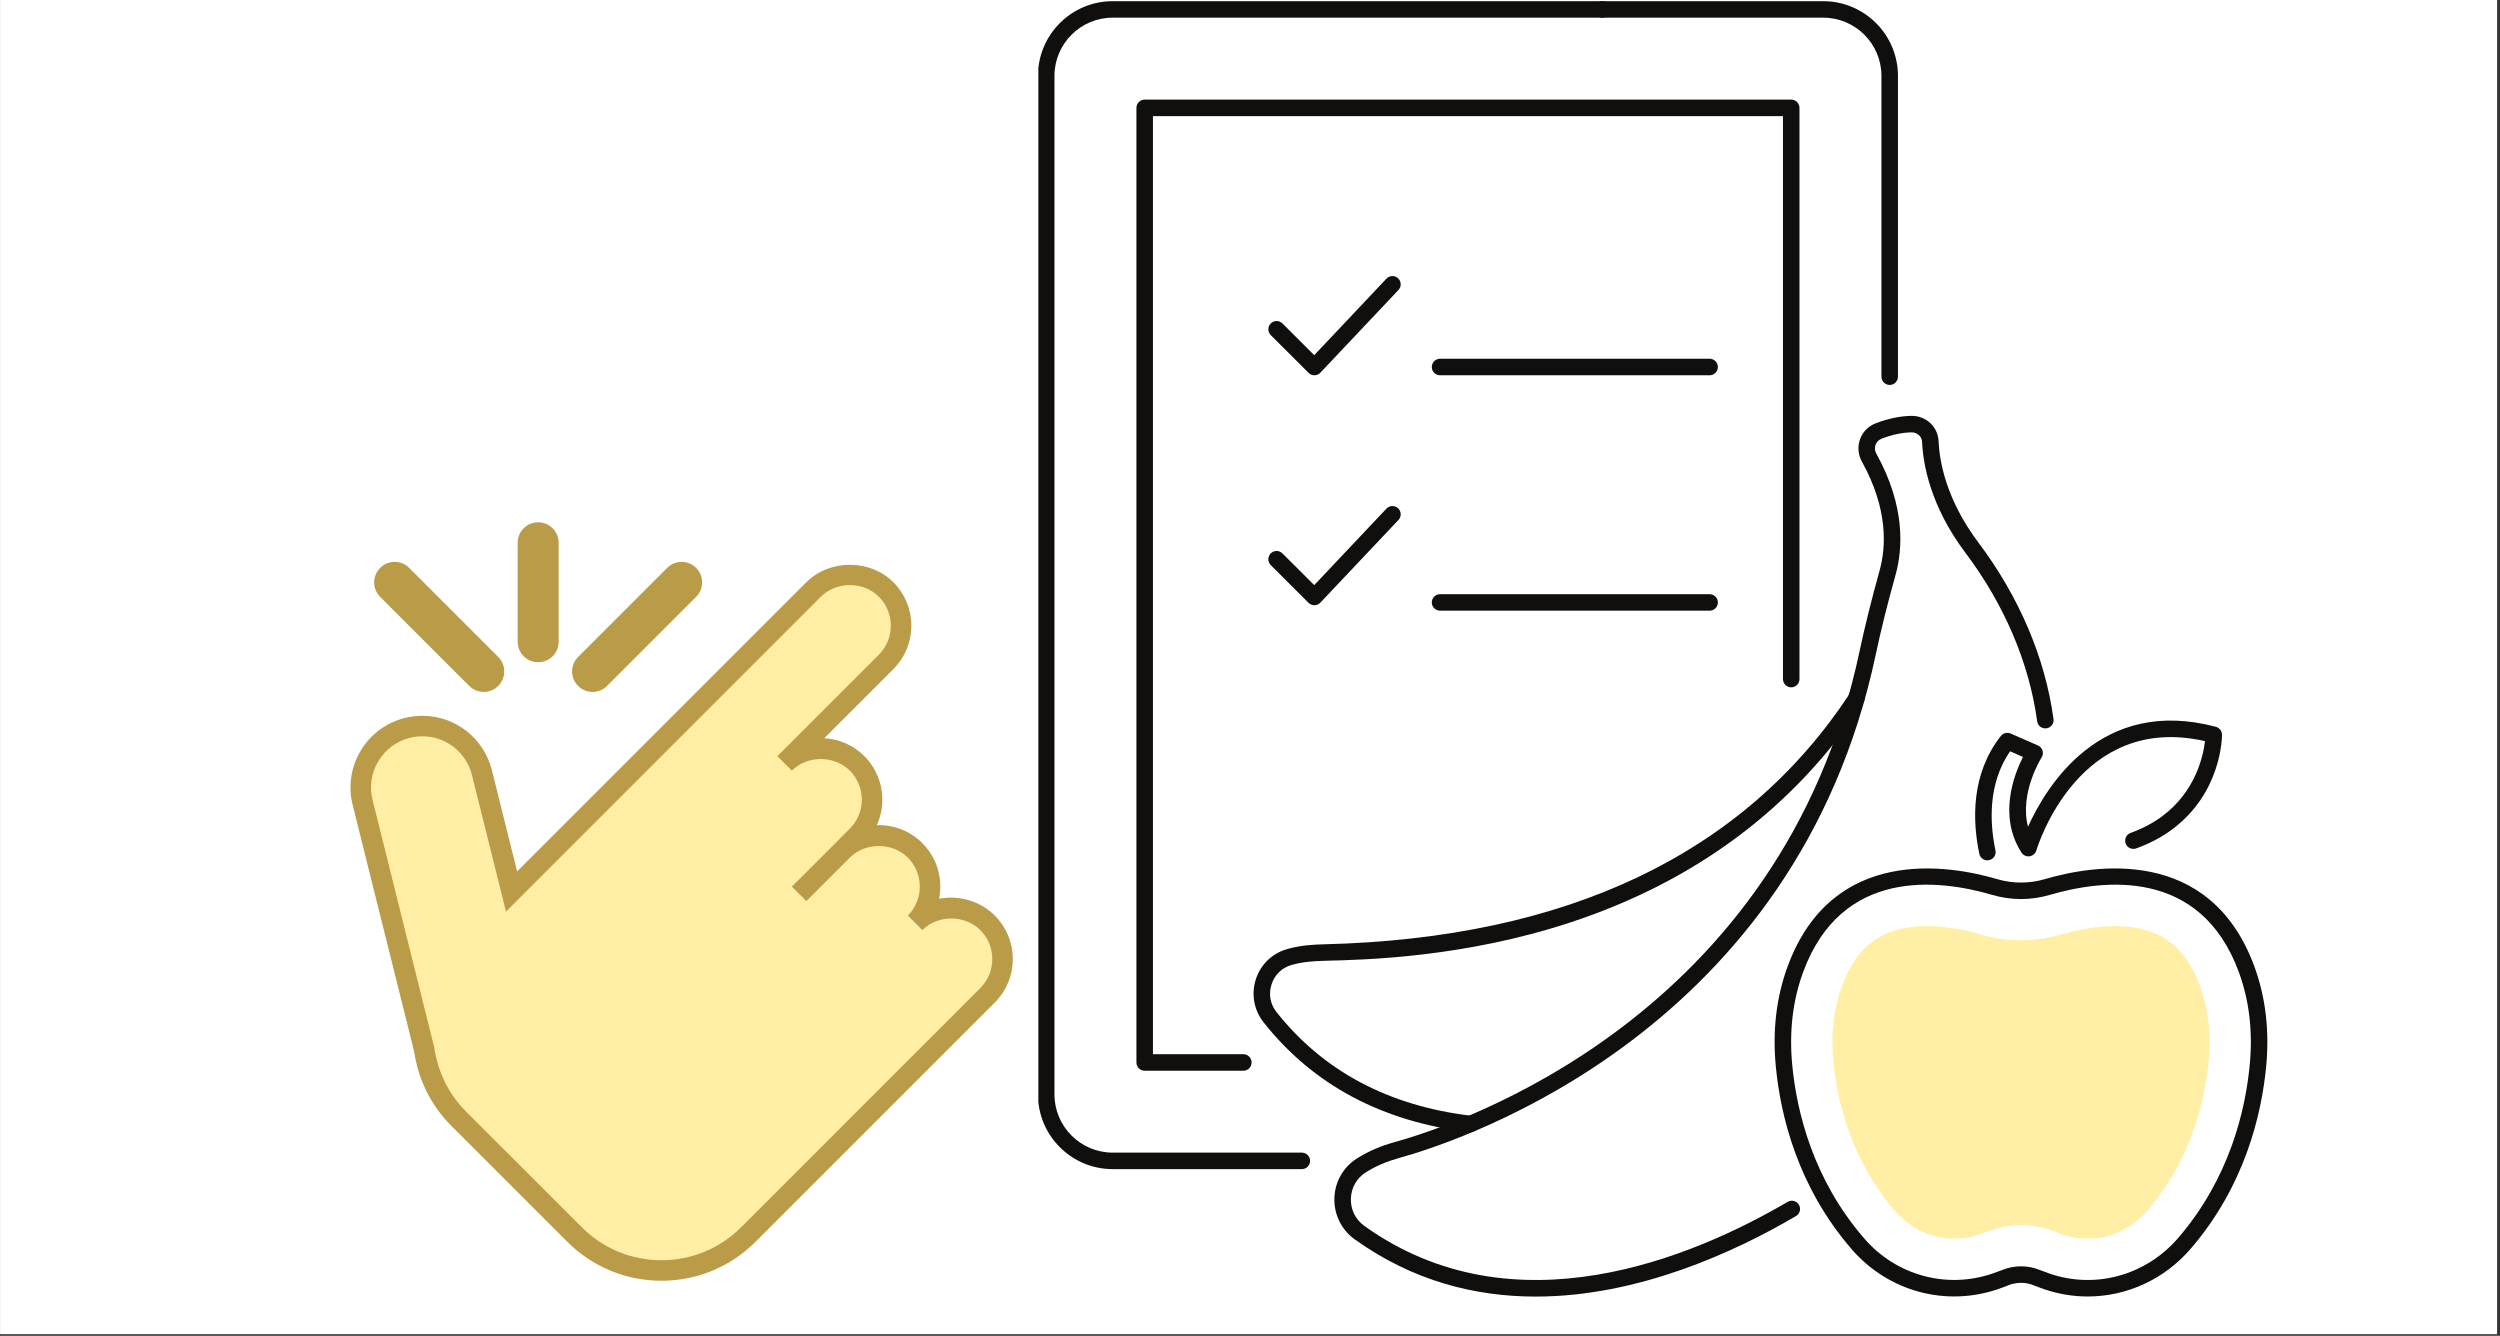 <?xml version="1.0" encoding="UTF-8"?><svg xmlns="http://www.w3.org/2000/svg" xmlns:xlink="http://www.w3.org/1999/xlink" width="710.25" zoomAndPan="magnify" viewBox="0 0 710.25 379.5" height="379.5" preserveAspectRatio="xMidYMid meet" version="1.0"><rect x="0" y="0" width="710.25" height="379.5" fill="#333333" stroke="none"/><defs><clipPath id="clip-0"><path d="M 0.094 0 L 709.41 0 L 709.41 379 L 0.094 379 Z M 0.094 0 " clip-rule="nonzero"/></clipPath><clipPath id="clip-1"><path d="M 0.094 0 L 709.406 0 L 709.406 379 L 0.094 379 Z M 0.094 0 " clip-rule="nonzero"/></clipPath><clipPath id="clip-2"><path d="M 504 246 L 644.785 246 L 644.785 369 L 504 369 Z M 504 246 " clip-rule="nonzero"/></clipPath><clipPath id="clip-3"><path d="M 294.996 0 L 458 0 L 458 333 L 294.996 333 Z M 294.996 0 " clip-rule="nonzero"/></clipPath></defs><g clip-path="url(#clip-0)"><path fill="rgb(100%, 100%, 100%)" d="M 0.094 0 L 710.156 0 L 710.156 3084.438 L 0.094 3084.438 Z M 0.094 0 " fill-opacity="1" fill-rule="nonzero"/><path fill="rgb(100%, 100%, 100%)" d="M 0.094 0 L 709.406 0 L 709.406 379 L 0.094 379 Z M 0.094 0 " fill-opacity="1" fill-rule="nonzero"/></g><g clip-path="url(#clip-1)"><path fill="rgb(100%, 100%, 100%)" d="M 0.094 0 L 709.406 0 L 709.406 379 L 0.094 379 Z M 0.094 0 " fill-opacity="1" fill-rule="nonzero"/></g><path fill="rgb(100%, 93.329%, 63.919%)" d="M 280.566 262.176 C 274.895 256.504 265.656 256.5 259.98 262.176 C 265.656 256.5 265.652 247.262 259.98 241.59 C 254.309 235.918 245.07 235.914 239.387 241.59 L 227.035 253.941 L 243.504 237.473 C 249.184 231.797 249.176 222.559 243.504 216.883 C 237.832 211.211 228.598 211.203 222.918 216.875 L 251.738 188.055 C 257.418 182.375 257.41 173.141 251.738 167.461 C 246.066 161.789 236.832 161.785 231.148 167.461 L 145.324 253.285 L 136.91 219.52 C 134.574 210.156 125.094 204.461 115.734 206.789 C 106.371 209.125 100.676 218.605 103.004 227.965 L 120.516 298.25 C 121.582 305.387 124.758 312.273 130.254 317.77 L 163.199 350.715 C 176.844 364.359 198.965 364.359 212.609 350.715 L 280.555 282.77 C 286.242 277.086 286.238 267.848 280.566 262.176 Z M 280.566 262.176 " fill-opacity="1" fill-rule="nonzero"/><path fill="rgb(72.939%, 60.779%, 28.239%)" d="M 187.914 363.855 C 177.805 363.855 168.301 359.914 161.148 352.77 L 128.203 319.832 C 122.516 314.141 118.863 306.832 117.645 298.684 L 100.188 228.668 C 98.863 223.387 99.688 217.906 102.492 213.242 C 105.301 208.578 109.754 205.281 115.035 203.965 C 116.656 203.562 118.32 203.359 119.988 203.359 C 129.352 203.359 137.477 209.719 139.746 218.816 L 146.914 247.582 L 229.09 165.406 C 235.68 158.809 247.207 158.809 253.797 165.406 C 257.09 168.695 258.91 173.09 258.91 177.758 C 258.91 182.43 257.098 186.82 253.797 190.109 L 234.168 209.734 C 238.48 209.969 242.496 211.75 245.562 214.82 C 248.855 218.109 250.672 222.5 250.672 227.172 C 250.672 229.723 250.133 232.176 249.105 234.422 C 254.027 234.293 258.605 236.098 262.031 239.523 C 266.32 243.816 267.91 249.801 266.793 255.348 C 272.418 254.211 278.492 255.988 282.621 260.117 C 285.914 263.406 287.734 267.793 287.734 272.469 C 287.734 277.137 285.914 281.527 282.621 284.82 L 214.672 352.77 C 207.527 359.914 198.023 363.855 187.914 363.855 Z M 119.988 209.176 C 118.805 209.176 117.609 209.324 116.453 209.613 C 112.68 210.551 109.492 212.902 107.488 216.242 C 105.484 219.578 104.902 223.484 105.848 227.258 L 123.359 297.543 C 124.449 304.719 127.527 310.91 132.328 315.707 L 165.27 348.645 C 171.316 354.703 179.359 358.035 187.914 358.035 C 196.469 358.035 204.512 354.703 210.562 348.652 L 278.504 280.707 C 280.699 278.512 281.91 275.59 281.91 272.473 C 281.91 269.359 280.699 266.434 278.504 264.238 C 274.121 259.855 266.434 259.836 262.035 264.234 L 257.918 260.117 C 262.453 255.578 262.453 248.188 257.914 243.648 C 253.562 239.297 245.957 239.25 241.543 243.543 L 229.086 256.004 L 224.969 251.887 L 241.438 235.414 C 243.633 233.215 244.844 230.293 244.844 227.176 C 244.844 224.062 243.633 221.137 241.438 218.941 C 237.051 214.559 229.367 214.539 224.969 218.938 L 220.852 214.82 C 220.855 214.812 220.867 214.801 220.875 214.797 L 249.672 186 C 251.867 183.805 253.078 180.879 253.078 177.766 C 253.078 174.648 251.875 171.719 249.68 169.523 C 245.285 165.133 237.602 165.133 233.207 169.523 L 143.754 258.98 L 134.09 220.223 C 132.473 213.719 126.672 209.176 119.988 209.176 Z M 119.988 209.176 " fill-opacity="1" fill-rule="nonzero"/><path fill="rgb(72.939%, 60.779%, 28.239%)" d="M 168.352 196.574 C 166.859 196.574 165.371 196.004 164.234 194.867 C 161.957 192.59 161.957 188.91 164.234 186.633 L 189.539 161.332 C 191.816 159.055 195.496 159.055 197.773 161.332 C 200.051 163.605 200.051 167.289 197.773 169.566 L 172.469 194.867 C 171.332 196.012 169.844 196.574 168.352 196.574 Z M 168.352 196.574 " fill-opacity="1" fill-rule="nonzero"/><path fill="rgb(72.939%, 60.779%, 28.239%)" d="M 137.43 196.574 C 135.938 196.574 134.445 196.004 133.312 194.867 L 108.008 169.57 C 105.73 167.293 105.73 163.613 108.008 161.336 C 110.285 159.059 113.965 159.059 116.242 161.336 L 141.547 186.641 C 143.824 188.918 143.824 192.598 141.547 194.875 C 140.402 196.012 138.918 196.574 137.43 196.574 Z M 137.43 196.574 " fill-opacity="1" fill-rule="nonzero"/><path fill="rgb(72.939%, 60.779%, 28.239%)" d="M 152.891 188.141 C 149.668 188.141 147.066 185.539 147.066 182.32 L 147.066 154.207 C 147.066 150.988 149.668 148.383 152.891 148.383 C 156.109 148.383 158.715 150.988 158.715 154.207 L 158.715 182.32 C 158.715 185.539 156.109 188.141 152.891 188.141 Z M 152.891 188.141 " fill-opacity="1" fill-rule="nonzero"/><g clip-path="url(#clip-2)"><path fill="rgb(6.27%, 5.879%, 5.099%)" d="M 579.434 360.77 C 580.414 361.16 581.406 361.531 582.383 361.863 C 595.398 366.293 609.711 362.293 618.828 351.699 C 633.355 334.82 637.902 315.629 639.152 302.504 C 640.059 293.047 639.008 284.16 636.031 276.109 C 625.129 246.555 597.688 249.73 582.312 254.246 C 576.977 255.812 571.352 255.812 566.016 254.246 C 550.641 249.73 523.199 246.555 512.297 276.109 C 509.305 284.191 508.27 293.102 509.176 302.621 C 510.453 315.773 515.027 334.98 529.625 351.844 C 538.73 362.379 553.043 366.277 566.102 361.805 C 566.992 361.504 567.887 361.172 568.762 360.828 C 572.258 359.418 576.039 359.406 579.434 360.77 Z M 593.125 368.332 C 589.027 368.332 584.898 367.672 580.871 366.305 C 579.809 365.945 578.742 365.543 577.68 365.125 C 575.422 364.207 572.875 364.234 570.504 365.168 C 569.555 365.559 568.59 365.918 567.625 366.246 C 552.754 371.336 536.445 366.895 526.074 354.918 C 510.672 337.121 505.852 316.895 504.516 303.066 C 503.523 292.844 504.66 283.227 507.895 274.484 C 520.582 240.129 553.688 245.734 567.34 249.746 C 571.797 251.066 576.516 251.066 580.988 249.746 C 594.621 245.734 627.746 240.113 640.434 274.484 C 643.652 283.211 644.789 292.785 643.824 302.938 C 642.504 316.75 637.715 336.949 622.395 354.746 C 614.832 363.547 604.117 368.332 593.125 368.332 " fill-opacity="1" fill-rule="nonzero"/></g><path fill="rgb(100%, 93.329%, 63.919%)" d="M 593.082 351.914 C 590.727 351.914 588.41 351.527 586.164 350.766 C 585.375 350.492 584.598 350.219 583.82 349.902 C 580.758 348.668 577.535 348.047 574.215 348.047 C 570.848 348.047 567.555 348.68 564.406 349.93 C 563.699 350.219 562.996 350.477 562.289 350.723 C 560.02 351.5 557.645 351.902 555.242 351.902 C 548.844 351.902 542.742 349.082 538.5 344.18 C 525.918 329.648 521.961 312.941 520.852 301.5 C 520.105 293.75 520.926 286.574 523.297 280.164 C 527.641 268.375 535.094 263.113 547.418 263.113 C 553.344 263.113 559.012 264.406 562.707 265.5 C 566.434 266.594 570.285 267.141 574.156 267.141 C 578.039 267.141 581.895 266.594 585.617 265.5 C 589.316 264.406 594.98 263.113 600.895 263.113 C 613.234 263.113 620.668 268.375 625.027 280.164 C 627.387 286.562 628.207 293.691 627.473 301.383 C 626.395 312.828 622.469 329.516 609.941 344.051 C 605.641 349.039 599.5 351.914 593.082 351.914 " fill-opacity="1" fill-rule="nonzero"/><path fill="rgb(6.27%, 5.879%, 5.099%)" d="M 564.605 244.426 C 563.527 244.426 562.551 243.664 562.32 242.555 C 560.379 233.312 559.875 220 568.43 209.102 C 569.094 208.254 570.23 207.969 571.223 208.398 L 578.988 211.793 C 579.621 212.066 580.098 212.598 580.297 213.258 C 580.5 213.918 580.383 214.637 580.008 215.215 C 579.938 215.328 573.652 225.277 576.156 234.879 C 581.375 223.293 596.895 197.789 629.531 206.488 C 630.551 206.762 631.27 207.68 631.27 208.742 C 631.27 209.406 631.184 225.203 617.059 235.672 C 614.141 237.84 610.719 239.652 606.906 241.031 C 605.684 241.477 604.344 240.848 603.898 239.637 C 603.453 238.418 604.086 237.066 605.309 236.633 C 608.688 235.398 611.711 233.816 614.27 231.902 C 623.836 224.816 625.961 214.637 626.438 210.555 C 590.754 202.434 579.016 239.996 578.527 241.621 C 578.254 242.5 577.508 243.145 576.602 243.273 C 575.695 243.406 574.805 242.988 574.301 242.227 C 567.613 231.816 572.215 220.016 574.73 215.055 L 571.062 213.445 C 564.734 222.66 565.266 233.742 566.906 241.594 C 567.18 242.871 566.359 244.109 565.094 244.367 C 564.938 244.41 564.766 244.426 564.605 244.426 " fill-opacity="1" fill-rule="nonzero"/><path fill="rgb(6.27%, 5.879%, 5.099%)" d="M 436.297 368.359 C 419.168 368.359 401.461 363.977 384.895 352.117 C 381.141 349.43 378.969 345.059 379.098 340.43 C 379.211 335.828 381.586 331.617 385.441 329.156 L 385.855 328.898 C 388.832 327.043 392.285 325.562 396.082 324.516 C 414.305 319.453 506.297 289.004 528.316 184.953 C 529.801 177.992 531.656 170.52 533.984 162.121 C 535.84 155.465 536.473 144.699 528.965 131.141 C 527.871 129.172 527.684 126.859 528.449 124.758 C 529.195 122.703 530.793 121.066 532.848 120.273 C 536.328 118.922 539.738 118.219 542.973 118.145 C 543.031 118.145 543.074 118.145 543.133 118.145 C 547.246 118.145 550.582 121.293 550.754 125.363 C 550.984 130.812 552.77 141.793 562.09 154.172 C 573.668 169.57 581.031 186.891 583.402 204.289 C 583.578 205.566 582.684 206.746 581.406 206.918 C 580.109 207.09 578.93 206.199 578.758 204.922 C 576.5 188.316 569.438 171.738 558.336 156.992 C 548.266 143.594 546.324 131.559 546.066 125.562 C 546.008 124.012 544.672 122.805 543.059 122.832 C 540.371 122.891 537.508 123.496 534.547 124.645 C 533.742 124.961 533.137 125.562 532.848 126.355 C 532.562 127.176 532.633 128.094 533.062 128.871 C 541.348 143.82 540.602 155.883 538.516 163.375 C 536.199 171.684 534.359 179.059 532.906 185.93 C 510.324 292.629 416.016 323.852 397.348 329.027 C 393.969 329.961 390.934 331.258 388.332 332.883 L 387.957 333.109 C 385.395 334.75 383.871 337.469 383.785 340.559 C 383.699 343.676 385.109 346.496 387.625 348.293 C 430.184 378.77 481.23 357.074 507.867 341.449 C 508.988 340.789 510.426 341.16 511.074 342.281 C 511.734 343.391 511.359 344.828 510.238 345.488 C 492.863 355.695 465.406 368.359 436.297 368.359 " fill-opacity="1" fill-rule="nonzero"/><path fill="rgb(6.27%, 5.879%, 5.099%)" d="M 417.773 321.668 C 417.672 321.668 417.586 321.668 417.484 321.652 C 392.688 318.707 373 308.199 358.961 290.414 C 356.258 286.992 355.438 282.449 356.762 278.281 C 358.07 274.125 361.336 270.922 365.477 269.699 L 365.922 269.57 C 369.488 268.562 373.129 268.348 376.219 268.273 C 445.215 266.578 495.426 242.656 525.441 197.172 C 526.16 196.094 527.613 195.793 528.691 196.512 C 529.77 197.215 530.074 198.668 529.355 199.758 C 509.82 229.344 481.848 250.305 446.18 262.051 C 415.973 272 388.199 272.676 376.336 272.961 C 373.531 273.035 370.25 273.219 367.203 274.082 L 366.812 274.184 C 364.125 274.988 362.082 277 361.234 279.703 C 360.355 282.438 360.875 285.281 362.645 287.512 C 375.891 304.289 394.531 314.207 418.047 316.996 C 419.324 317.152 420.246 318.316 420.086 319.598 C 419.957 320.789 418.938 321.668 417.773 321.668 " fill-opacity="1" fill-rule="nonzero"/><path fill="rgb(6.27%, 5.879%, 5.099%)" d="M 536.863 109.363 C 535.566 109.363 534.516 108.312 534.516 107.02 L 534.516 21.555 C 534.516 12.438 527.094 5.02 517.977 5.02 L 455.281 5.02 C 453.988 5.02 452.922 3.973 452.922 2.68 C 452.922 1.383 453.988 0.336 455.281 0.336 L 517.977 0.336 C 529.684 0.336 539.207 9.852 539.207 21.555 L 539.207 107.02 C 539.207 108.312 538.156 109.363 536.863 109.363 " fill-opacity="1" fill-rule="nonzero"/><g clip-path="url(#clip-3)"><path fill="rgb(6.27%, 5.879%, 5.099%)" d="M 369.836 332.148 L 316.113 332.148 C 304.406 332.148 294.887 322.633 294.887 310.941 L 294.887 21.555 C 294.887 9.852 304.406 0.336 316.113 0.336 L 455.281 0.336 C 456.578 0.336 457.625 1.383 457.625 2.68 C 457.625 3.973 456.578 5.02 455.281 5.02 L 316.113 5.02 C 306.996 5.02 299.574 12.438 299.574 21.555 L 299.574 310.941 C 299.574 320.043 306.996 327.461 316.113 327.461 L 369.836 327.461 C 371.145 327.461 372.191 328.512 372.191 329.805 C 372.191 331.113 371.145 332.148 369.836 332.148 " fill-opacity="1" fill-rule="nonzero"/></g><path fill="rgb(6.27%, 5.879%, 5.099%)" d="M 353.238 304.199 L 325.203 304.199 C 323.91 304.199 322.859 303.152 322.859 301.844 L 322.859 30.641 C 322.859 29.344 323.91 28.297 325.203 28.297 L 508.887 28.297 C 510.18 28.297 511.23 29.344 511.23 30.641 L 511.23 192.93 C 511.23 194.223 510.18 195.273 508.887 195.273 C 507.594 195.273 506.543 194.223 506.543 192.93 L 506.543 32.984 L 327.551 32.984 L 327.551 299.5 L 353.238 299.5 C 354.531 299.5 355.582 300.551 355.582 301.844 C 355.582 303.152 354.531 304.199 353.238 304.199 " fill-opacity="1" fill-rule="nonzero"/><path fill="rgb(6.27%, 5.879%, 5.099%)" d="M 373.414 171.941 C 372.797 171.941 372.191 171.695 371.762 171.266 L 361.02 160.543 C 360.113 159.621 360.113 158.141 361.02 157.219 C 361.938 156.301 363.418 156.301 364.34 157.219 L 373.371 166.234 L 393.898 144.496 C 394.789 143.562 396.27 143.52 397.203 144.398 C 398.152 145.289 398.195 146.77 397.305 147.719 L 375.113 171.207 C 374.68 171.668 374.078 171.941 373.445 171.941 C 373.445 171.941 373.43 171.941 373.414 171.941 " fill-opacity="1" fill-rule="nonzero"/><path fill="rgb(6.27%, 5.879%, 5.099%)" d="M 373.414 106.617 C 372.797 106.617 372.191 106.359 371.762 105.926 L 361.02 95.203 C 360.113 94.281 360.113 92.801 361.02 91.883 C 361.938 90.977 363.418 90.977 364.34 91.883 L 373.371 100.91 L 393.898 79.16 C 394.789 78.223 396.27 78.18 397.203 79.07 C 398.152 79.965 398.195 81.445 397.305 82.379 L 375.113 105.883 C 374.68 106.344 374.078 106.602 373.445 106.617 C 373.445 106.617 373.43 106.617 373.414 106.617 " fill-opacity="1" fill-rule="nonzero"/><path fill="rgb(6.27%, 5.879%, 5.099%)" d="M 485.703 106.617 L 409.113 106.617 C 407.82 106.617 406.77 105.566 406.77 104.273 C 406.77 102.98 407.82 101.914 409.113 101.914 L 485.703 101.914 C 486.996 101.914 488.047 102.98 488.047 104.273 C 488.047 105.566 486.996 106.617 485.703 106.617 " fill-opacity="1" fill-rule="nonzero"/><path fill="rgb(6.27%, 5.879%, 5.099%)" d="M 485.703 173.492 L 409.113 173.492 C 407.82 173.492 406.77 172.445 406.77 171.152 C 406.77 169.855 407.82 168.809 409.113 168.809 L 485.703 168.809 C 486.996 168.809 488.047 169.855 488.047 171.152 C 488.047 172.445 486.996 173.492 485.703 173.492 " fill-opacity="1" fill-rule="nonzero"/></svg>